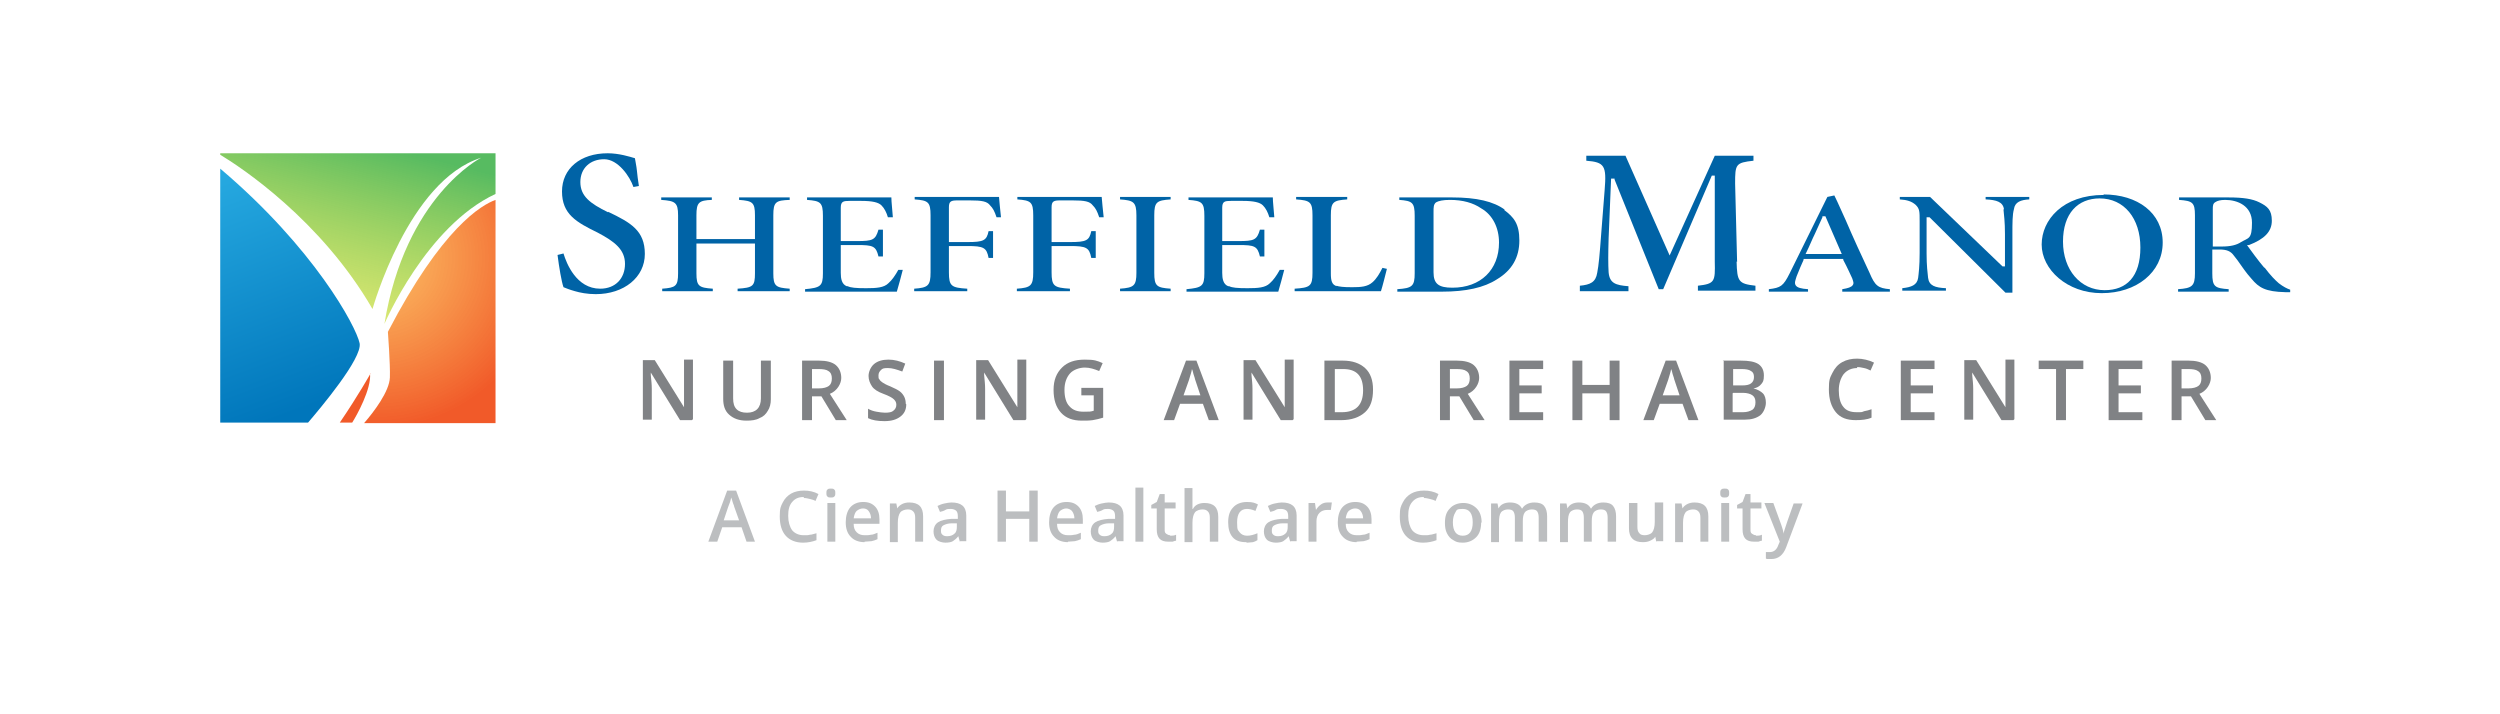 <?xml version="1.0" encoding="UTF-8"?>
<svg id="OUTLINED-CMYK" xmlns="http://www.w3.org/2000/svg" version="1.1" xmlns:xlink="http://www.w3.org/1999/xlink" viewBox="0 0 504 144">
  <!-- Generator: Adobe Illustrator 29.0.0, SVG Export Plug-In . SVG Version: 2.1.0 Build 186)  -->
  <defs>
    <style>
      .st0 {
        fill: url(#linear-gradient1);
      }

      .st1 {
        fill: url(#radial-gradient);
      }

      .st1, .st2 {
        opacity: 1;
      }

      .st3 {
        fill: #808285;
      }

      .st2 {
        fill: #f15a29;
      }

      .st4 {
        fill: url(#linear-gradient);
      }

      .st5 {
        fill: #bcbec0;
      }

      .st6 {
        fill: #0063a6;
      }
    </style>
    <linearGradient id="linear-gradient" x1="73.8" y1="28.5" x2="63.4" y2="68.3" gradientUnits="userSpaceOnUse">
      <stop offset="0" stop-color="#57bb61" stop-opacity="1"/>
      <stop offset="1" stop-color="#dbe120" stop-opacity=".6"/>
    </linearGradient>
    <linearGradient id="linear-gradient1" x1="60.5" y1="82.7" x2="35.1" y2="14.2" gradientUnits="userSpaceOnUse">
      <stop offset="0" stop-color="#0076bb" stop-opacity="1"/>
      <stop offset=".7" stop-color="#27aae1" stop-opacity="1"/>
    </linearGradient>
    <radialGradient id="radial-gradient" cx="75.9" cy="52" fx="75.9" fy="52" r="34.4" gradientUnits="userSpaceOnUse">
      <stop offset="0" stop-color="#fbb040" stop-opacity=".8"/>
      <stop offset="1" stop-color="#f15a29"/>
    </radialGradient>
  </defs>
  <g>
    <g>
      <path class="st3" d="M139.5,84.7h-2.4l-5.9-9.6h0v.5c.1,1,.2,1.9.2,2.8v6.2h-1.8v-12h2.4l5.9,9.5h0c0-.1,0-.6,0-1.4,0-.8,0-1.4,0-1.9v-6.3h1.8v12Z"/>
      <path class="st3" d="M155.4,72.7v7.8c0,.9-.2,1.7-.6,2.3-.4.7-.9,1.2-1.7,1.5-.7.4-1.6.5-2.6.5-1.5,0-2.6-.4-3.5-1.2s-1.2-1.9-1.2-3.2v-7.7h2v7.6c0,1,.2,1.7.7,2.2s1.2.7,2.1.7c1.8,0,2.8-1,2.8-2.9v-7.6h2Z"/>
      <path class="st3" d="M163.7,79.9v4.8h-2v-12h3.4c1.5,0,2.7.3,3.4.9s1.1,1.5,1.1,2.6-.8,2.6-2.3,3.2l3.4,5.3h-2.2l-2.9-4.8h-1.9ZM163.7,78.3h1.4c.9,0,1.6-.2,2-.5.4-.3.6-.8.6-1.5s-.2-1.2-.7-1.5c-.4-.3-1.1-.4-2-.4h-1.3v3.9Z"/>
      <path class="st3" d="M182.7,81.5c0,1.1-.4,1.9-1.2,2.5s-1.8.9-3.2.9-2.5-.2-3.3-.6v-1.9c.5.3,1.1.5,1.7.6.6.1,1.2.2,1.7.2.8,0,1.4-.1,1.7-.4.4-.3.6-.7.6-1.2s-.2-.8-.5-1.1c-.3-.3-1-.7-2.1-1.1-1.1-.4-1.9-.9-2.3-1.5-.4-.6-.7-1.3-.7-2.1s.4-1.8,1.1-2.4c.7-.6,1.7-.9,2.9-.9s2.3.3,3.4.8l-.6,1.6c-1.1-.4-2-.7-2.9-.7s-1.1.1-1.4.4c-.3.3-.5.6-.5,1.1s0,.6.2.8c.1.2.3.4.6.6.3.2.8.5,1.6.8.9.4,1.5.7,1.9,1,.4.3.7.7.9,1.1s.3.9.3,1.4Z"/>
      <path class="st3" d="M188.3,84.7v-12h2v12h-2Z"/>
      <path class="st3" d="M206.7,84.7h-2.4l-5.9-9.6h0v.5c.1,1,.2,1.9.2,2.8v6.2h-1.8v-12h2.4l5.9,9.5h0c0-.1,0-.6,0-1.4,0-.8,0-1.4,0-1.9v-6.3h1.8v12Z"/>
      <path class="st3" d="M218,78.2h4.4v6c-.7.2-1.4.4-2.1.5s-1.4.1-2.2.1c-1.8,0-3.2-.5-4.2-1.6-1-1.1-1.5-2.6-1.5-4.6s.6-3.4,1.7-4.5c1.1-1.1,2.6-1.6,4.6-1.6s2.4.2,3.6.7l-.7,1.6c-1-.4-1.9-.7-2.9-.7s-2.3.4-3,1.2c-.7.8-1.1,1.9-1.1,3.3s.3,2.6,1,3.3c.7.8,1.6,1.1,2.9,1.1s1.3,0,2-.2v-3.1h-2.5v-1.7Z"/>
      <path class="st3" d="M243.7,84.7l-1.2-3.3h-4.6l-1.2,3.3h-2.1l4.5-12h2.1l4.5,12h-2.1ZM242,79.7l-1.1-3.3c0-.2-.2-.6-.3-1-.1-.5-.2-.8-.3-1-.1.7-.4,1.4-.6,2.2l-1.1,3.1h3.5Z"/>
      <path class="st3" d="M260.6,84.7h-2.4l-5.9-9.6h0v.5c.1,1,.2,1.9.2,2.8v6.2h-1.8v-12h2.4l5.9,9.5h0c0-.1,0-.6,0-1.4,0-.8,0-1.4,0-1.9v-6.3h1.8v12Z"/>
      <path class="st3" d="M276.8,78.6c0,2-.5,3.5-1.6,4.5s-2.7,1.6-4.8,1.6h-3.4v-12h3.7c1.9,0,3.4.5,4.5,1.5,1.1,1,1.6,2.5,1.6,4.3ZM274.8,78.7c0-2.9-1.3-4.3-4-4.3h-1.7v8.7h1.4c2.9,0,4.3-1.5,4.3-4.4Z"/>
      <path class="st3" d="M292.3,79.9v4.8h-2v-12h3.4c1.5,0,2.7.3,3.4.9s1.1,1.5,1.1,2.6-.8,2.6-2.3,3.2l3.4,5.3h-2.2l-2.9-4.8h-1.9ZM292.3,78.3h1.4c.9,0,1.6-.2,2-.5.4-.3.6-.8.6-1.5s-.2-1.2-.7-1.5c-.4-.3-1.1-.4-2-.4h-1.3v3.9Z"/>
      <path class="st3" d="M311.1,84.7h-6.8v-12h6.8v1.7h-4.8v3.3h4.5v1.6h-4.5v3.8h4.8v1.7Z"/>
      <path class="st3" d="M326.5,84.7h-2v-5.4h-5.5v5.4h-2v-12h2v4.9h5.5v-4.9h2v12Z"/>
      <path class="st3" d="M340.4,84.7l-1.2-3.3h-4.6l-1.2,3.3h-2.1l4.5-12h2.1l4.5,12h-2.1ZM338.6,79.7l-1.1-3.3c0-.2-.2-.6-.3-1-.1-.5-.2-.8-.3-1-.1.7-.4,1.4-.6,2.2l-1.1,3.1h3.5Z"/>
      <path class="st3" d="M347.3,72.7h3.6c1.7,0,2.8.2,3.6.7.7.5,1.1,1.2,1.1,2.3s-.2,1.3-.5,1.7c-.4.5-.9.8-1.6.9h0c.8.2,1.5.6,1.9,1s.6,1.1.6,1.9-.4,1.9-1.1,2.5c-.8.6-1.8.9-3.1.9h-4.3v-12ZM349.3,77.7h1.9c.8,0,1.4-.1,1.8-.4.4-.3.6-.7.6-1.3s-.2-1-.6-1.2c-.4-.3-1.1-.4-1.9-.4h-1.7v3.3ZM349.3,79.3v3.8h2.1c.8,0,1.4-.2,1.9-.5.4-.3.6-.8.6-1.5s-.2-1.1-.6-1.4c-.4-.3-1.1-.5-1.9-.5h-2Z"/>
      <path class="st3" d="M374.4,74.2c-1.1,0-2,.4-2.7,1.2-.6.8-1,1.9-1,3.3s.3,2.6.9,3.3c.6.8,1.5,1.1,2.7,1.1s1,0,1.5-.2c.5-.1,1-.2,1.5-.4v1.7c-.9.4-2,.5-3.2.5-1.8,0-3.1-.5-4-1.6-.9-1.1-1.4-2.6-1.4-4.6s.2-2.3.7-3.3,1.1-1.7,2-2.2c.9-.5,1.9-.7,3-.7s2.4.3,3.4.8l-.7,1.6c-.4-.2-.8-.4-1.3-.5-.5-.1-.9-.2-1.4-.2Z"/>
      <path class="st3" d="M390,84.7h-6.8v-12h6.8v1.7h-4.8v3.3h4.5v1.6h-4.5v3.8h4.8v1.7Z"/>
      <path class="st3" d="M405.9,84.7h-2.4l-5.9-9.6h0v.5c.1,1,.2,1.9.2,2.8v6.2h-1.8v-12h2.4l5.9,9.5h0c0-.1,0-.6,0-1.4,0-.8,0-1.4,0-1.9v-6.3h1.8v12Z"/>
      <path class="st3" d="M416.5,84.7h-2v-10.3h-3.5v-1.7h9v1.7h-3.5v10.3Z"/>
      <path class="st3" d="M431.9,84.7h-6.8v-12h6.8v1.7h-4.8v3.3h4.5v1.6h-4.5v3.8h4.8v1.7Z"/>
      <path class="st3" d="M439.8,79.9v4.8h-2v-12h3.4c1.5,0,2.7.3,3.4.9s1.1,1.5,1.1,2.6-.8,2.6-2.3,3.2l3.4,5.3h-2.2l-2.9-4.8h-1.9ZM439.8,78.3h1.4c.9,0,1.6-.2,2-.5.4-.3.6-.8.6-1.5s-.2-1.2-.7-1.5c-.4-.3-1.1-.4-2-.4h-1.3v3.9Z"/>
    </g>
    <path class="st2" d="M74.7,75.3s-2.4,4.3-6.2,9.9h2.5c.9-1.4,3.9-6.8,3.6-9.9Z"/>
    <path class="st4" d="M44.4,31.2c4,2.4,20.3,13.1,30.7,31.1,0,0,7.2-25.9,21.9-30.5,0,0-15.3,7.7-19.5,33.5,0,0,8.4-19.7,22.4-26.2v-8.2h-55.5"/>
    <path class="st0" d="M44.4,85.2h17.7c2.4-2.8,11-13,10.4-16-.7-3.4-9.2-19.2-28.1-35.2"/>
    <path class="st1" d="M99.9,40.3c-2.8,1-10.8,5.6-21.7,26.6,0,0,.5,6.6.4,9.2-.1,2.8-3.2,6.9-5.2,9.2h26.5v-44.9Z"/>
    <g>
      <path class="st6" d="M122.6,42.8c-3.7-1.8-5.6-3.3-5.6-6.1s2-4.6,4.8-4.6,5.2,3.5,5.9,5.6l1.1-.2c-.2-1.2-.3-2.2-.4-3.1-.1-1-.3-1.8-.4-2.5-1-.3-3.2-1-5.5-1-5.5,0-9.2,3.1-9.2,7.7s2.9,6.2,7.2,8.3c3.4,1.8,5.5,3.4,5.5,6.3s-1.9,5-5,5c-4.8,0-6.8-5.1-7.4-7.1l-1.2.3c.3,2.4.8,5.4,1.2,6.5h0c.5.2,1.2.5,2.3.8,1,.3,2.5.6,4.2.6,5.7,0,9.9-3.4,9.9-8.1s-2.8-6.3-7.4-8.5Z"/>
      <path class="st6" d="M152.2,43.4v4.8h-11.8v-4.8c0-2.6.5-3,3.1-3.1v-.5h-10.2v.5c2.8.2,3.4.5,3.4,3.1v11.7c0,2.6-.5,2.9-3.2,3.1v.5h10.2v-.5c-2.8-.2-3.3-.5-3.3-3.1v-6h11.8v6c0,2.6-.4,2.9-3.5,3.1v.5h10.5v-.5c-2.8-.2-3.3-.5-3.3-3.1v-11.7c0-2.7.5-3,3.3-3.1v-.5h-10.2v.5c2.7.2,3.2.5,3.2,3.1Z"/>
      <path class="st6" d="M170.7,57.7c-1-.4-1.2-1.5-1.2-2.7v-5.6h3.3c3.2,0,3.8.2,4.3,2.3h.9v-5.4h-.9c-.6,2.1-1.2,2.3-4.3,2.3h-3.3v-6.7c0-1.3.5-1.4,1.8-1.4h2.3c2.3,0,3.5.3,4.1.9.6.6,1,1.4,1.3,2.4h1c-.1-1.5-.3-3.1-.3-4h-17v.5c2.7.2,3.2.5,3.2,3.2v11.6c0,2.6-.5,2.9-3.6,3.2v.5h18.5c.3-1,.9-3.2,1.2-4.4h-.9c-.6,1.1-1.3,2.1-2,2.7-.9.9-2.4,1-4.5,1s-3.1-.1-3.7-.4Z"/>
      <path class="st6" d="M193.2,40.4h2.3c2.5,0,3.5.2,4.1,1,.6.6.9,1.2,1.3,2.4h.9c-.2-1.6-.3-3.2-.4-4.1h-17v.5c2.7.2,3.2.5,3.2,3.2v11.5c0,2.7-.5,3.1-3.3,3.3v.5h10.7v-.5c-3.2-.2-3.7-.5-3.7-3.3v-5.3h3.7c3.3,0,3.9.3,4.3,2.4h.9v-5.4h-.9c-.4,1.9-1,2.2-4.3,2.2h-3.7v-7c0-1.2.4-1.4,1.7-1.4Z"/>
      <path class="st6" d="M213.9,40.4h2.3c2.5,0,3.5.2,4.1,1,.6.6.9,1.2,1.3,2.4h.9c-.2-1.6-.3-3.2-.4-4.1h-17v.5c2.7.2,3.2.5,3.2,3.2v11.5c0,2.7-.5,3.1-3.3,3.3v.5h10.7v-.5c-3.2-.2-3.7-.5-3.7-3.3v-5.3h3.7c3.3,0,3.9.3,4.3,2.4h.9v-5.4h-.9c-.4,1.9-1,2.2-4.3,2.2h-3.7v-7c0-1.2.4-1.4,1.7-1.4Z"/>
      <path class="st6" d="M229.1,43.4v11.6c0,2.6-.5,3-3.3,3.2v.5h10.2v-.5c-2.8-.2-3.3-.5-3.3-3.2v-11.6c0-2.7.5-3,3.3-3.2v-.5h-10.2v.5c2.7.2,3.3.5,3.3,3.2Z"/>
      <path class="st6" d="M247.6,57.7c-1-.4-1.2-1.5-1.2-2.7v-5.6h3.3c3.2,0,3.8.2,4.3,2.3h.9v-5.4h-.9c-.6,2.1-1.2,2.3-4.3,2.3h-3.3v-6.7c0-1.3.5-1.4,1.8-1.4h2.3c2.3,0,3.5.3,4.1.9.6.6,1,1.4,1.3,2.4h1c-.1-1.5-.3-3.1-.3-4h-17v.5c2.7.2,3.2.5,3.2,3.2v11.6c0,2.6-.5,2.9-3.6,3.2v.5h18.5c.3-1,.9-3.2,1.2-4.4h-.9c-.6,1.1-1.3,2.1-2,2.7-.9.9-2.4,1-4.5,1s-3.1-.1-3.7-.4Z"/>
      <path class="st6" d="M269.5,57.7c-1-.3-1.2-1.1-1.2-2.6v-11.7c0-2.7.5-3,3.3-3.2v-.5h-10.3v.5c2.8.2,3.3.5,3.3,3.2v11.6c0,2.7-.5,3-3.6,3.2v.5h17.4c.3-.9.9-3.3,1.2-4.5l-.9-.2c-.6,1.2-1.2,2.2-2,2.9-1,.9-2.3,1-4.1,1s-2.6-.1-3.2-.3Z"/>
      <path class="st6" d="M303.4,42.3c-2.3-1.7-5.7-2.5-10.7-2.5h-10.6v.5c2.6.2,3.1.5,3.1,3.2v11.6c0,2.6-.5,3-3.5,3.2v.5h9c4.8,0,8.5-.8,11.1-2.5,3-1.8,4.5-4.4,4.5-7.8s-1.1-4.7-3.1-6.2ZM292.8,58c-2.8,0-3.8-.8-3.8-3.1v-12.2c0-.9,0-1.5.5-1.9.5-.3,1.4-.5,2.8-.5,2.6,0,4.7.6,6.3,1.7,2.3,1.3,3.6,3.9,3.6,6.9,0,5.5-3.7,9.1-9.4,9.1Z"/>
      <path class="st6" d="M350.2,52.8l-.4-15.8c0-3.9.1-4.2,3.7-4.6v-1h-7.8l-9.1,20.1-8.9-20.1h-7.9v1c3.7.3,4.1,1,3.7,5.9l-.7,8.9c-.3,4.1-.5,6.3-.8,7.8-.3,1.9-1.4,2.4-3.5,2.6v1.1h9.8v-1c-2.6-.2-3.8-.6-4-2.8-.1-1.6-.1-3.6,0-6.9l.5-12h.7v.2c0,0,8.9,22.1,8.9,22.1h.9l9.8-22.9h.6v17.3c.1,4.1,0,4.5-3.4,4.9v1h11.6v-1c-3.4-.4-3.7-.8-3.8-4.9Z"/>
      <path class="st6" d="M376.9,55c-1.6-3.4-3.3-7.1-4.8-10.6-.8-1.7-1.5-3.4-2.3-5l-1.4.3-7.6,15.4c-1.3,2.6-1.8,2.9-4.2,3.2v.5h7.9v-.5c-1.4-.1-2.2-.3-2.5-.8-.3-.5,0-1.1.2-1.8.5-1.3,1-2.4,1.4-3.3v-.2h8v.2c.4.8.8,1.5,1.1,2.2.2.5.5,1,.7,1.5.2.6.4,1,.1,1.4-.3.4-.9.6-2.1.8v.5h9.6v-.5c-2.4-.2-3-.7-4.1-3.3ZM364,51.2l.2-.4c.6-1.2,1.1-2.5,1.7-3.7.5-1.1,1-2.2,1.5-3.3v-.2h.6l3.3,7.6h-7.3Z"/>
      <path class="st6" d="M403.9,42.2c.1,1.1.3,2.5.3,5v6.5h-.5l-14.6-14h-6.1v.5c1.5.1,2.4.4,3.2,1.1.8.8.8,1.3.8,3.3v6.4c0,2.7-.2,4.2-.3,5-.2,1.5-1.4,1.9-3.2,2.1v.5h8.8v-.5c-2.2-.1-3.4-.5-3.6-2.1-.1-1-.3-2.4-.3-4.9v-7.3h.6c0,0,15.3,15.2,15.3,15.2h1.4v-11.8c0-2.3,0-3.9.3-5,.2-1.5,1.4-1.9,3.1-2v-.5h-8.8v.5c2.2.1,3.5.5,3.7,2Z"/>
      <path class="st6" d="M424.1,39.3h0c-8.2,0-12.5,5-12.5,10s5.1,9.8,12.1,9.8,12.3-4.2,12.3-10.2-5.1-9.7-11.9-9.7ZM424.3,58.5c-4.9,0-8.4-4.1-8.4-9.8s3-8.7,7.4-8.7h0c4.9,0,8.2,4,8.2,9.9s-2.8,8.6-7.2,8.6Z"/>
      <path class="st6" d="M456.5,54c-1.2-1.4-2.8-3.6-3.3-4.3l-.2-.3h.4c3.1-1.2,4.6-2.7,4.6-4.9s-.9-2.9-2.5-3.7c-1.4-.7-3.2-1-6.3-1h-9.9v.5c2.7.2,3.2.5,3.2,3.1v11.7c0,2.6-.6,3-3.4,3.2v.5h10.2v-.5c-2.8-.2-3.3-.5-3.3-3.2v-4.8h1.4c1.5,0,2.3.3,3,1.3l.7.9c.9,1.3,1.8,2.6,2.8,3.7,1.5,1.8,2.8,2.6,6.8,2.7h0c.2,0,.5,0,.7,0,.1,0,.2,0,.3,0v-.5c-.6-.2-1.4-.6-2.3-1.3-.8-.7-1.6-1.5-2.9-3.2ZM451.8,48.8c-.9.6-2.1.9-3.9.9h-1.8v-7.5c0-.7,0-1.2.6-1.5.3-.2.9-.4,1.9-.4,2.5,0,5.4,1.2,5.4,4.6s-.7,3-2.2,3.9Z"/>
    </g>
  </g>
  <g>
    <path class="st5" d="M150.5,109.2l-1-2.9h-3.9l-1,2.9h-1.8l3.8-10.3h1.8l3.8,10.3h-1.8ZM149,104.9l-1-2.8c0-.2-.2-.5-.3-.9-.1-.4-.2-.7-.3-.9-.1.6-.3,1.2-.6,1.9l-.9,2.7h3Z"/>
    <path class="st5" d="M162,100.2c-1,0-1.7.3-2.3,1-.6.7-.8,1.6-.8,2.8s.3,2.2.8,2.9c.5.6,1.3,1,2.3,1s.9,0,1.3-.1c.4,0,.8-.2,1.3-.3v1.4c-.8.3-1.7.5-2.7.5-1.5,0-2.7-.5-3.5-1.4-.8-.9-1.2-2.2-1.2-3.9s.2-2,.6-2.8c.4-.8,1-1.4,1.7-1.8.7-.4,1.6-.6,2.6-.6s2,.2,2.9.7l-.6,1.4c-.3-.2-.7-.3-1.1-.4-.4-.1-.8-.2-1.2-.2Z"/>
    <path class="st5" d="M166.6,99.4c0-.3,0-.5.2-.7s.4-.2.7-.2.5,0,.7.2.2.4.2.7,0,.5-.2.7-.4.2-.7.2-.5,0-.7-.2-.2-.4-.2-.7ZM168.4,109.2h-1.6v-7.8h1.6v7.8Z"/>
    <path class="st5" d="M174.3,109.3c-1.2,0-2.2-.4-2.8-1.1-.7-.7-1-1.7-1-2.9s.3-2.3.9-3c.6-.7,1.5-1.1,2.6-1.1s1.8.3,2.4.9c.6.6.9,1.5.9,2.6v.9h-5.2c0,.8.2,1.3.6,1.7.4.4.9.6,1.6.6s.9,0,1.3-.1c.4,0,.8-.2,1.3-.4v1.3c-.4.2-.8.3-1.2.4-.4,0-.9.1-1.4.1ZM174,102.5c-.5,0-.9.2-1.3.5-.3.3-.5.8-.6,1.5h3.5c0-.6-.2-1.1-.5-1.5s-.7-.5-1.2-.5Z"/>
    <path class="st5" d="M186.2,109.2h-1.7v-4.8c0-.6-.1-1-.4-1.3s-.6-.4-1.1-.4-1.2.2-1.5.6c-.3.4-.5,1.1-.5,2.1v3.9h-1.6v-7.8h1.3l.2,1h0c.2-.4.6-.7,1-.9s.9-.3,1.4-.3c1.9,0,2.8.9,2.8,2.8v5.1Z"/>
    <path class="st5" d="M193.5,109.2l-.3-1.1h0c-.4.5-.8.8-1.1,1s-.9.3-1.5.3-1.4-.2-1.8-.6c-.4-.4-.6-1-.6-1.7s.3-1.4.9-1.8,1.5-.6,2.7-.7h1.3v-.5c0-.5-.1-.9-.3-1.1-.2-.2-.6-.4-1.1-.4s-.8,0-1.1.2-.7.3-1.1.4l-.5-1.2c.4-.2.9-.4,1.4-.5.5-.1,1-.2,1.4-.2,1,0,1.7.2,2.2.6.5.4.8,1.1.8,2v5.2h-1.2ZM191,108.1c.6,0,1.1-.2,1.4-.5.4-.3.5-.8.5-1.4v-.7h-1c-.8,0-1.3.2-1.7.4-.4.2-.5.6-.5,1.1s.1.6.3.8.5.3.9.3Z"/>
    <path class="st5" d="M209.2,109.2h-1.7v-4.6h-4.7v4.6h-1.7v-10.3h1.7v4.2h4.7v-4.2h1.7v10.3Z"/>
    <path class="st5" d="M215.3,109.3c-1.2,0-2.2-.4-2.8-1.1-.7-.7-1-1.7-1-2.9s.3-2.3.9-3c.6-.7,1.5-1.1,2.6-1.1s1.8.3,2.4.9c.6.6.9,1.5.9,2.6v.9h-5.2c0,.8.2,1.3.6,1.7.4.4.9.6,1.6.6s.9,0,1.3-.1c.4,0,.8-.2,1.3-.4v1.3c-.4.2-.8.3-1.2.4-.4,0-.9.1-1.4.1ZM215,102.5c-.5,0-.9.2-1.3.5-.3.3-.5.8-.6,1.5h3.5c0-.6-.2-1.1-.5-1.5-.3-.3-.7-.5-1.2-.5Z"/>
    <path class="st5" d="M225.2,109.2l-.3-1.1h0c-.4.5-.8.8-1.1,1s-.9.3-1.5.3-1.4-.2-1.8-.6c-.4-.4-.6-1-.6-1.7s.3-1.4.9-1.8,1.5-.6,2.7-.7h1.3v-.5c0-.5-.1-.9-.3-1.1-.2-.2-.6-.4-1.1-.4s-.8,0-1.1.2-.7.3-1.1.4l-.5-1.2c.4-.2.9-.4,1.4-.5.5-.1,1-.2,1.4-.2,1,0,1.7.2,2.2.6.5.4.8,1.1.8,2v5.2h-1.2ZM222.7,108.1c.6,0,1.1-.2,1.4-.5.4-.3.5-.8.5-1.4v-.7h-1c-.8,0-1.3.2-1.7.4-.4.2-.5.6-.5,1.1s.1.6.3.8.5.3.9.3Z"/>
    <path class="st5" d="M230.5,109.2h-1.6v-10.9h1.6v10.9Z"/>
    <path class="st5" d="M235.9,108c.4,0,.8,0,1.2-.2v1.2c-.2,0-.4.1-.7.2-.3,0-.6,0-.9,0-1.6,0-2.3-.8-2.3-2.5v-4.2h-1.1v-.7l1.1-.6.6-1.6h1v1.7h2.2v1.2h-2.2v4.2c0,.4,0,.7.3.9s.5.3.8.3Z"/>
    <path class="st5" d="M245.6,109.2h-1.7v-4.8c0-.6-.1-1-.4-1.3s-.6-.4-1.1-.4-1.2.2-1.5.6-.5,1.1-.5,2.1v3.9h-1.6v-10.9h1.6v2.8c0,.4,0,.9,0,1.4h.1c.2-.4.5-.7.9-.9.4-.2.9-.3,1.4-.3,1.9,0,2.8.9,2.8,2.8v5.1Z"/>
    <path class="st5" d="M251.2,109.3c-1.2,0-2.1-.3-2.7-1-.6-.7-.9-1.7-.9-3s.3-2.3,1-3c.6-.7,1.6-1.1,2.8-1.1s1.6.2,2.2.5l-.5,1.3c-.7-.3-1.3-.4-1.7-.4-1.3,0-2,.9-2,2.7s.2,1.5.5,2c.3.4.8.7,1.5.7s1.4-.2,2.1-.5v1.4c-.3.2-.6.3-.9.4-.3,0-.7.1-1.2.1Z"/>
    <path class="st5" d="M260.1,109.2l-.3-1.1h0c-.4.5-.8.8-1.1,1s-.9.3-1.5.3-1.4-.2-1.8-.6c-.4-.4-.6-1-.6-1.7s.3-1.4.9-1.8,1.5-.6,2.7-.7h1.3v-.5c0-.5-.1-.9-.3-1.1-.2-.2-.6-.4-1.1-.4s-.8,0-1.1.2-.7.3-1.1.4l-.5-1.2c.4-.2.9-.4,1.4-.5.5-.1,1-.2,1.4-.2,1,0,1.7.2,2.2.6.5.4.8,1.1.8,2v5.2h-1.2ZM257.7,108.1c.6,0,1.1-.2,1.4-.5.4-.3.5-.8.5-1.4v-.7h-1c-.8,0-1.3.2-1.7.4-.4.2-.5.6-.5,1.1s.1.6.3.8.5.3.9.3Z"/>
    <path class="st5" d="M267.7,101.3c.3,0,.6,0,.8,0l-.2,1.5c-.2,0-.5,0-.7,0-.7,0-1.2.2-1.6.6-.4.4-.6,1-.6,1.7v4.1h-1.6v-7.8h1.3l.2,1.4h0c.3-.5.6-.8,1-1.1s.9-.4,1.3-.4Z"/>
    <path class="st5" d="M273.5,109.3c-1.2,0-2.2-.4-2.8-1.1-.7-.7-1-1.7-1-2.9s.3-2.3.9-3c.6-.7,1.5-1.1,2.6-1.1s1.8.3,2.4.9c.6.6.9,1.5.9,2.6v.9h-5.2c0,.8.2,1.3.6,1.7.4.4.9.6,1.6.6s.9,0,1.3-.1c.4,0,.8-.2,1.3-.4v1.3c-.4.2-.8.3-1.2.4-.4,0-.9.1-1.4.1ZM273.2,102.5c-.5,0-.9.2-1.3.5-.3.3-.5.8-.6,1.5h3.5c0-.6-.2-1.1-.5-1.5s-.7-.5-1.2-.5Z"/>
    <path class="st5" d="M287,100.2c-1,0-1.7.3-2.3,1-.6.7-.8,1.6-.8,2.8s.3,2.2.8,2.9c.5.6,1.3,1,2.3,1s.9,0,1.3-.1c.4,0,.8-.2,1.3-.3v1.4c-.8.3-1.7.5-2.7.5-1.5,0-2.7-.5-3.5-1.4-.8-.9-1.2-2.2-1.2-3.9s.2-2,.6-2.8c.4-.8,1-1.4,1.7-1.8.7-.4,1.6-.6,2.6-.6s2,.2,2.9.7l-.6,1.4c-.3-.2-.7-.3-1.1-.4-.4-.1-.8-.2-1.2-.2Z"/>
    <path class="st5" d="M298.6,105.3c0,1.3-.3,2.3-1,3-.7.7-1.6,1.1-2.7,1.1s-1.4-.2-1.9-.5c-.6-.3-1-.8-1.3-1.4-.3-.6-.4-1.3-.4-2.1,0-1.3.3-2.2,1-2.9.6-.7,1.6-1.1,2.7-1.1s2,.4,2.7,1.1c.7.7,1,1.7,1,2.9ZM292.9,105.3c0,1.8.7,2.7,2,2.7s2-.9,2-2.7-.7-2.7-2-2.7-1.2.2-1.5.7-.5,1.1-.5,2Z"/>
    <path class="st5" d="M307.1,109.2h-1.7v-4.8c0-.6-.1-1-.3-1.3-.2-.3-.6-.4-1.1-.4s-1.1.2-1.4.6c-.3.4-.4,1.1-.4,2.1v3.9h-1.6v-7.8h1.3l.2,1h0c.2-.4.5-.7.9-.9.4-.2.9-.3,1.4-.3,1.2,0,2,.4,2.4,1.2h.1c.2-.4.6-.7,1-.9.4-.2.9-.3,1.4-.3.9,0,1.6.2,2,.7s.6,1.2.6,2.1v5.1h-1.7v-4.8c0-.6-.1-1-.3-1.3-.2-.3-.6-.4-1.1-.4s-1.1.2-1.4.6c-.3.4-.4,1-.4,1.8v4.1Z"/>
    <path class="st5" d="M321,109.2h-1.7v-4.8c0-.6-.1-1-.3-1.3-.2-.3-.6-.4-1.1-.4s-1.1.2-1.4.6c-.3.4-.4,1.1-.4,2.1v3.9h-1.6v-7.8h1.3l.2,1h0c.2-.4.5-.7.9-.9.4-.2.9-.3,1.4-.3,1.2,0,2,.4,2.4,1.2h.1c.2-.4.6-.7,1-.9.4-.2.9-.3,1.4-.3.9,0,1.6.2,2,.7s.6,1.2.6,2.1v5.1h-1.7v-4.8c0-.6-.1-1-.3-1.3-.2-.3-.6-.4-1.1-.4s-1.1.2-1.4.6c-.3.4-.4,1-.4,1.8v4.1Z"/>
    <path class="st5" d="M333.9,109.2l-.2-1h0c-.2.4-.6.6-1,.8-.4.2-.9.3-1.5.3-.9,0-1.6-.2-2.1-.7-.5-.5-.7-1.2-.7-2.1v-5.1h1.7v4.8c0,.6.1,1,.4,1.3.2.3.6.4,1.1.4s1.2-.2,1.5-.6c.3-.4.5-1.1.5-2.1v-3.9h1.7v7.8h-1.3Z"/>
    <path class="st5" d="M344.5,109.2h-1.7v-4.8c0-.6-.1-1-.4-1.3s-.6-.4-1.1-.4-1.2.2-1.5.6c-.3.4-.5,1.1-.5,2.1v3.9h-1.6v-7.8h1.3l.2,1h0c.2-.4.6-.7,1-.9s.9-.3,1.4-.3c1.9,0,2.8.9,2.8,2.8v5.1Z"/>
    <path class="st5" d="M346.8,99.4c0-.3,0-.5.2-.7s.4-.2.7-.2.5,0,.7.2.2.4.2.7,0,.5-.2.7-.4.2-.7.2-.5,0-.7-.2-.2-.4-.2-.7ZM348.6,109.2h-1.6v-7.8h1.6v7.8Z"/>
    <path class="st5" d="M354,108c.4,0,.8,0,1.2-.2v1.2c-.2,0-.4.1-.7.2-.3,0-.6,0-.9,0-1.6,0-2.3-.8-2.3-2.5v-4.2h-1.1v-.7l1.1-.6.6-1.6h1v1.7h2.2v1.2h-2.2v4.2c0,.4,0,.7.3.9s.5.3.8.3Z"/>
    <path class="st5" d="M355.7,101.4h1.8l1.6,4.4c.2.6.4,1.2.5,1.8h0c0-.3.1-.6.2-.9.1-.4.7-2.1,1.8-5.2h1.8l-3.3,8.8c-.6,1.6-1.6,2.4-3,2.4s-.7,0-1.1-.1v-1.3c.2,0,.5,0,.8,0,.8,0,1.4-.5,1.7-1.4l.3-.7-3.1-7.8Z"/>
  </g>
</svg>